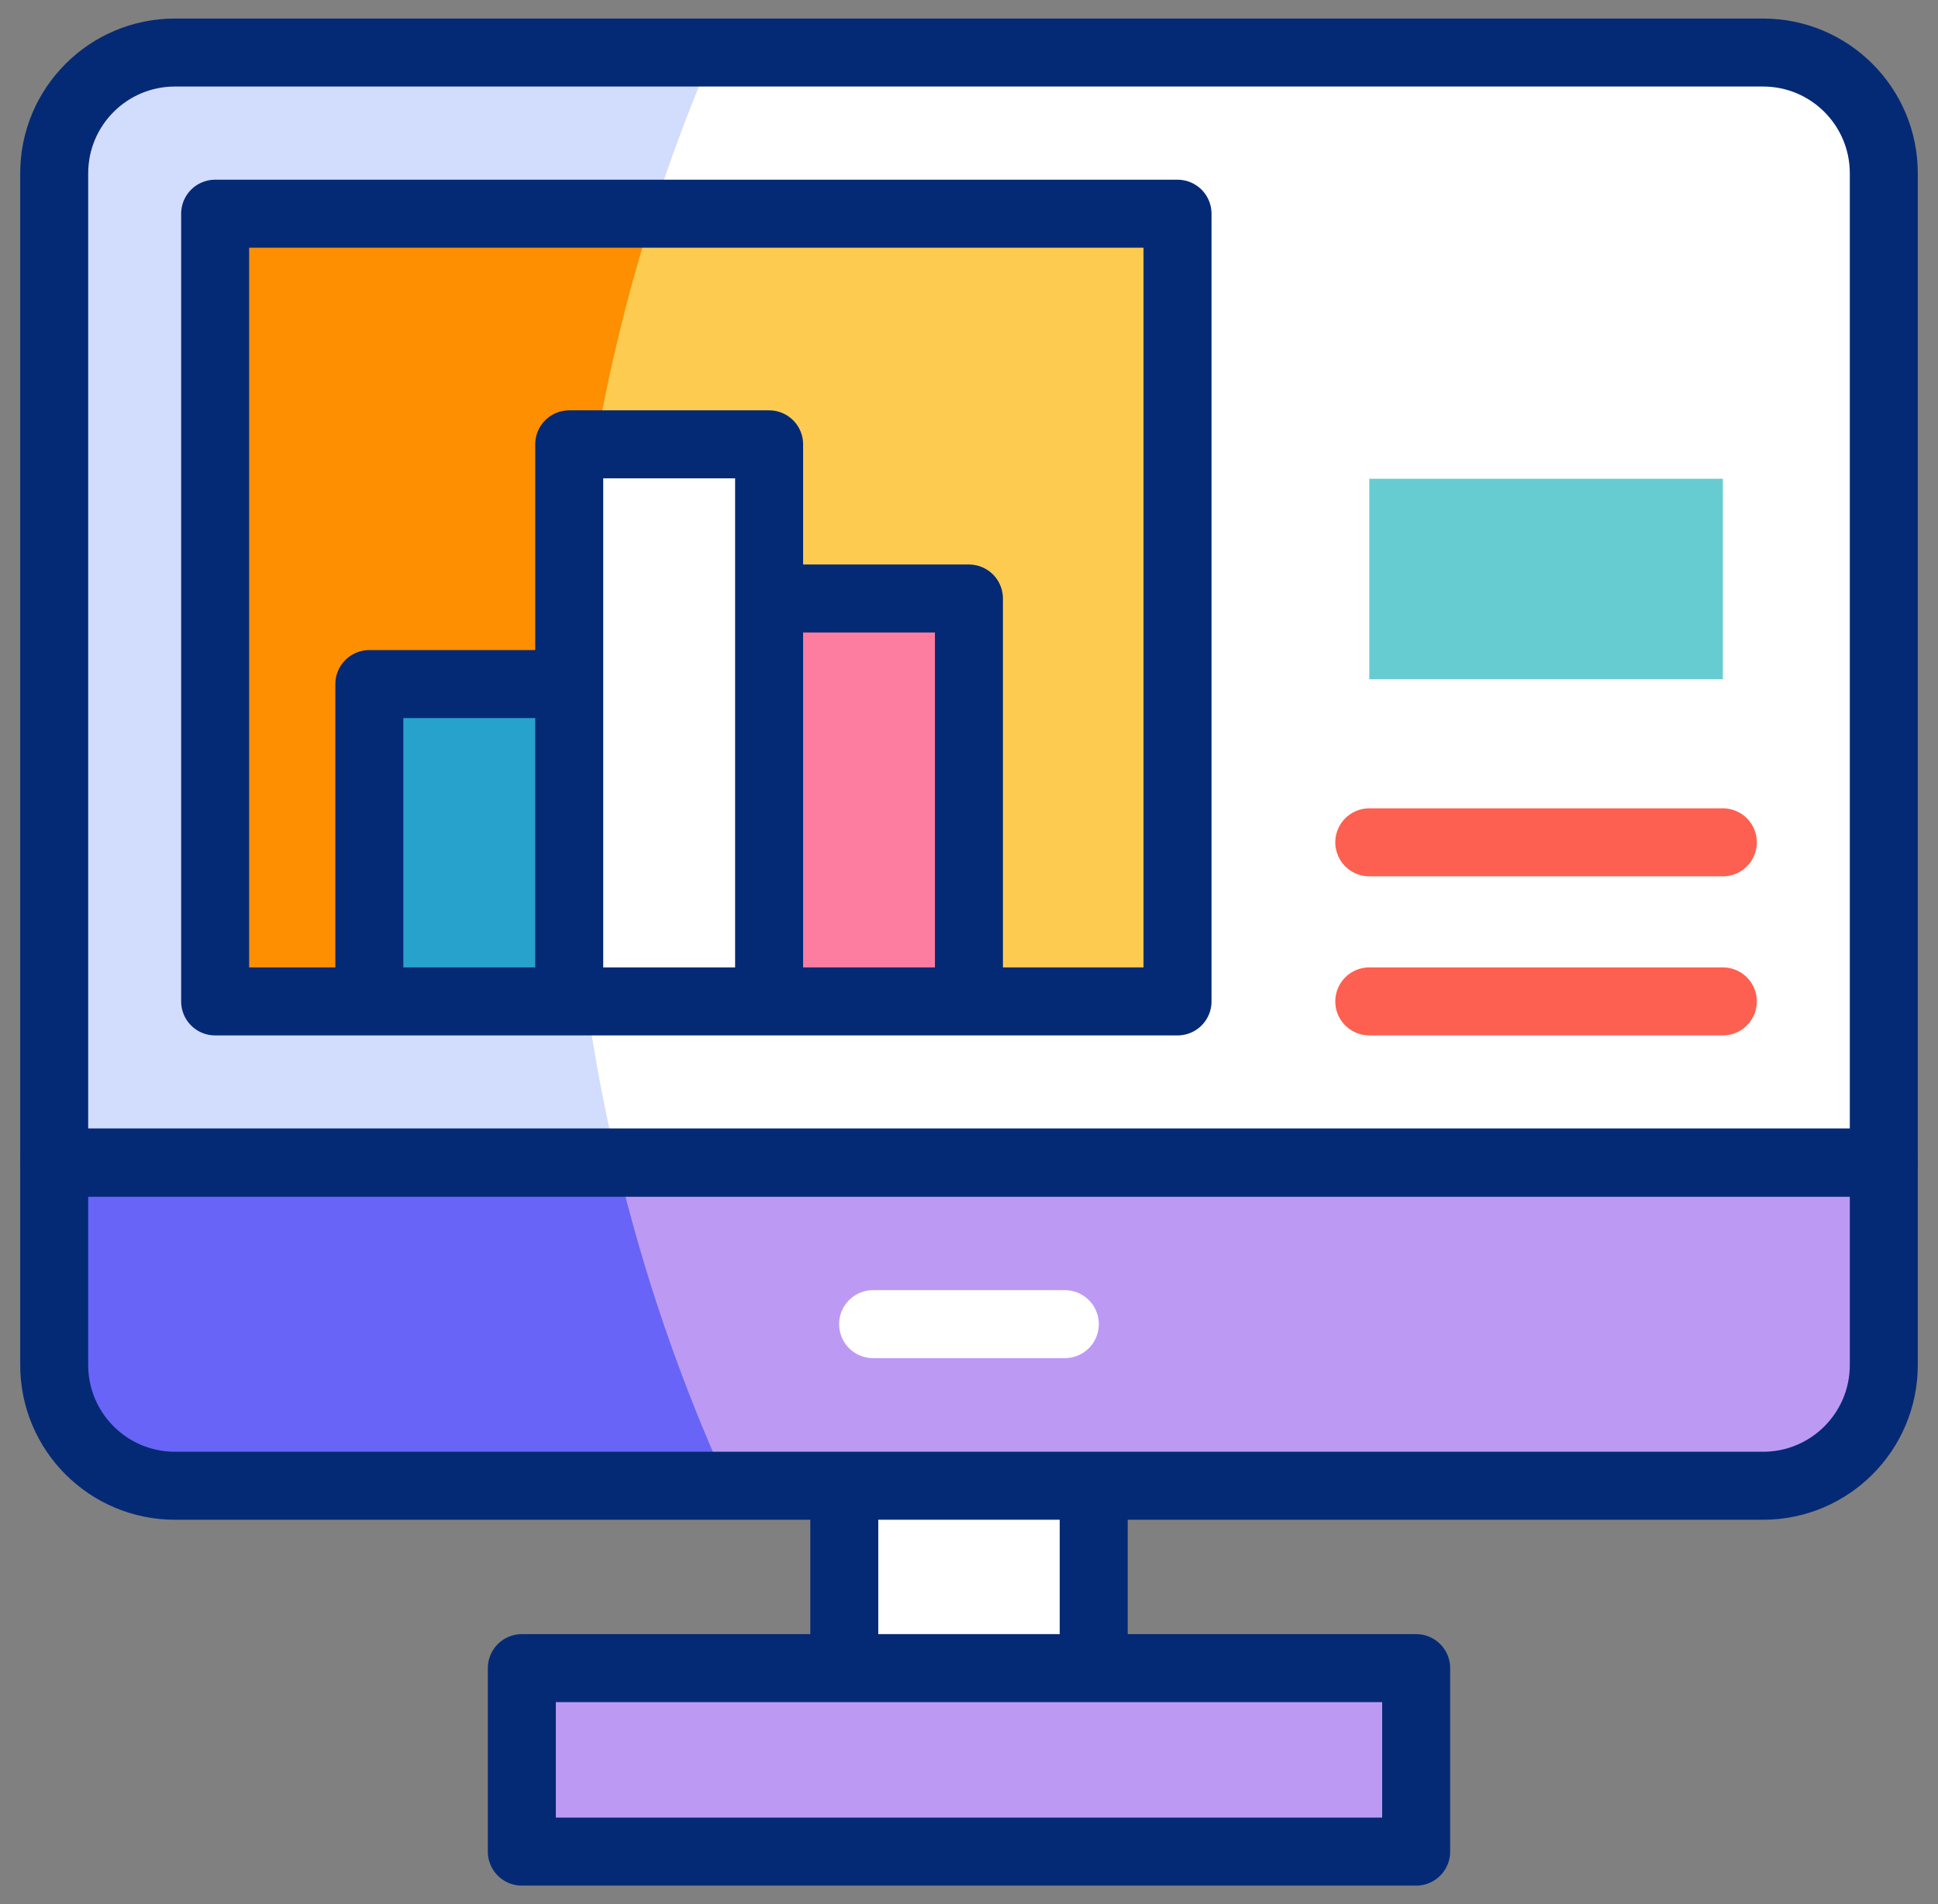 <svg width="57" height="56" viewBox="0 0 57 56" fill="none" xmlns="http://www.w3.org/2000/svg">
<rect x="0" y="0" width="57" height="56" fill="#808080" stroke="none"/>
<g clip-path="url(#clip0_5081_9657)">
<path d="M55.406 34.192H1.594V5.097C1.594 3.135 3.184 1.545 5.145 1.545H51.855C53.816 1.545 55.406 3.135 55.406 5.097V34.192H55.406Z" fill="white"/>
<path d="M16.742 22.13C16.742 14.817 18.251 7.857 20.974 1.545H5.143C3.183 1.545 1.594 3.136 1.594 5.099V34.192H18.148C17.229 30.321 16.742 26.282 16.742 22.13Z" fill="#D2DCFD"/>
<path d="M51.855 43.696H5.145C3.184 43.696 1.594 42.106 1.594 40.144V34.191H55.406V40.144C55.406 42.106 53.816 43.696 51.855 43.696Z" fill="#BC9AF4"/>
<path d="M18.148 34.191H1.594V40.142C1.594 42.105 3.183 43.696 5.143 43.696H21.409C20.03 40.672 18.932 37.493 18.148 34.191Z" fill="#6864F7"/>
<path d="M34.633 29.452L34.633 6.285L6.328 6.285L6.328 29.452L34.633 29.452Z" fill="#FDCB50"/>
<path d="M16.743 22.13C16.743 16.605 17.604 11.28 19.2 6.285H6.328V29.452H17.254C16.917 27.06 16.743 24.615 16.743 22.13Z" fill="#FD8F01"/>
<path d="M41.652 49.06H15.348V54.456H41.652V49.06Z" fill="#BC9AF4"/>
<path d="M32.171 43.695H24.832V49.06H32.171V43.695Z" fill="white"/>
<path d="M50.672 14.08H40.273V19.977H50.672V14.08Z" fill="#67CCD1"/>
<path d="M28.5 17.602H22.621V29.451H28.5V17.602Z" fill="#FD7DA0"/>
<path d="M22.621 13.068H16.742V29.45H22.621V13.068Z" fill="white"/>
<path d="M16.742 20.119H10.863V29.45H16.742V20.119Z" fill="#27A2CC"/>
<path d="M40.273 29.451H50.672" stroke="#FD6050" stroke-width="2" stroke-miterlimit="10" stroke-linecap="round" stroke-linejoin="round"/>
<path d="M40.273 24.773H50.672" stroke="#FD6050" stroke-width="2" stroke-miterlimit="10" stroke-linecap="round" stroke-linejoin="round"/>
<path d="M10.863 29.112V20.119H16.404" stroke="#052A75" stroke-width="2" stroke-miterlimit="10" stroke-linecap="round" stroke-linejoin="round"/>
<path d="M16.742 28.886V13.068H22.621V28.886" stroke="#052A75" stroke-width="2" stroke-miterlimit="10" stroke-linecap="round" stroke-linejoin="round"/>
<path d="M23.07 17.602H28.498V28.999" stroke="#052A75" stroke-width="2" stroke-miterlimit="10" stroke-linecap="round" stroke-linejoin="round"/>
<path d="M55.406 34.192H1.594V5.097C1.594 3.135 3.184 1.545 5.145 1.545H51.855C53.816 1.545 55.406 3.135 55.406 5.097V34.192H55.406Z" stroke="#052A75" stroke-width="2" stroke-miterlimit="10" stroke-linecap="round" stroke-linejoin="round"/>
<path d="M34.633 29.452L34.633 6.285L6.328 6.285L6.328 29.452L34.633 29.452Z" stroke="#052A75" stroke-width="2" stroke-miterlimit="10" stroke-linecap="round" stroke-linejoin="round"/>
<path d="M51.855 43.696H5.145C3.184 43.696 1.594 42.106 1.594 40.144V34.191H55.406V40.144C55.406 42.106 53.816 43.696 51.855 43.696Z" stroke="#052A75" stroke-width="2" stroke-miterlimit="10" stroke-linecap="round" stroke-linejoin="round"/>
<path d="M25.68 38.943H31.318" stroke="white" stroke-width="2" stroke-miterlimit="10" stroke-linecap="round" stroke-linejoin="round"/>
<path d="M24.832 48.608V44.147" stroke="#052A75" stroke-width="2" stroke-miterlimit="10" stroke-linecap="round" stroke-linejoin="round"/>
<path d="M32.168 44.147V48.608" stroke="#052A75" stroke-width="2" stroke-miterlimit="10" stroke-linecap="round" stroke-linejoin="round"/>
<path d="M41.652 49.06H15.348V54.456H41.652V49.06Z" stroke="#052A75" stroke-width="2" stroke-miterlimit="10" stroke-linecap="round" stroke-linejoin="round"/>
</g>
<defs>
<clipPath id="clip0_5081_9657">
<rect width="56" height="56" fill="white" transform="translate(0.5)"/>
</clipPath>
</defs>
</svg>

